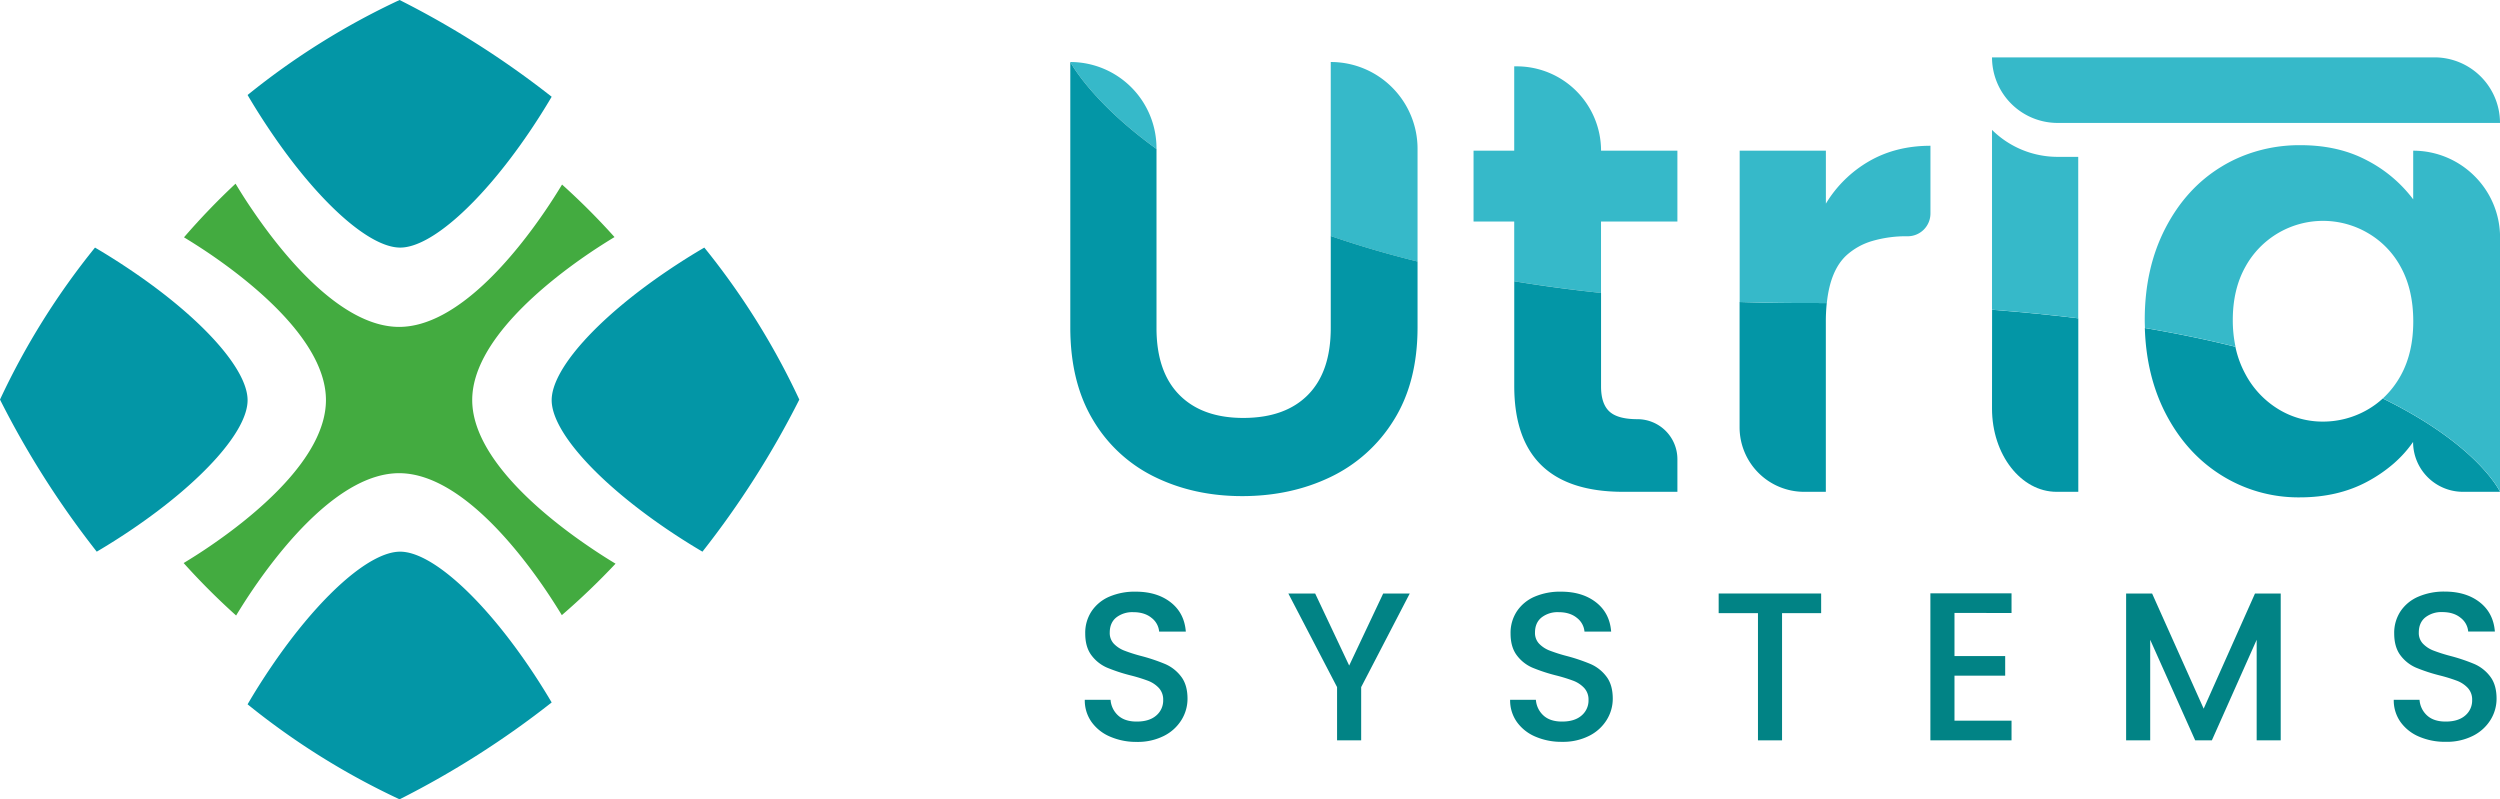<svg xmlns="http://www.w3.org/2000/svg" viewBox="0 0 1500 479.52"><defs><style>.cls-1{fill:#0396a6;}.cls-2{fill:#43ab40;}.cls-3{fill:#018385;}.cls-4{fill:#36b9c9;}</style></defs><title>imagotipo_dh_color_pleno</title><g id="Capa_2" data-name="Capa 2"><g id="Capa_1-2" data-name="Capa 1"><path class="cls-1" d="M331,58.05c-4.17,7.08-8.75,14.33-13.7,21.62-28.46,41.84-58.74,68.88-77.18,68.88s-48.75-27-77.21-68.88C157.69,72,152.9,64.41,148.55,57a442.22,442.22,0,0,1,91.2-57A542.64,542.64,0,0,1,331,58.05Z"/><path class="cls-1" d="M331,421.47c-4.17-7.08-8.75-14.33-13.7-21.62C288.81,358,258.53,331,240.09,331s-48.75,27-77.21,68.88c-5.19,7.65-10,15.26-14.33,22.71a441.8,441.8,0,0,0,91.2,57A542,542,0,0,0,331,421.47Z"/><path class="cls-1" d="M421.47,331c-7.08-4.17-14.33-8.75-21.62-13.7C358,288.81,331,258.53,331,240.09s27-48.75,68.88-77.21c7.65-5.19,15.26-10,22.71-14.33a441.8,441.8,0,0,1,57,91.2A542,542,0,0,1,421.47,331Z"/><path class="cls-1" d="M58.05,331c7.08-4.17,14.33-8.75,21.62-13.7,41.84-28.46,68.88-58.74,68.88-77.18s-27-48.75-68.88-77.21C72,157.69,64.41,152.9,57,148.55a442.22,442.22,0,0,0-57,91.2A542.64,542.64,0,0,0,58.05,331Z"/><path class="cls-2" d="M369.33,338.21a428.92,428.92,0,0,1-32.23,30.88c-3.23-5.3-6.51-10.41-9.79-15.24-17.74-26.11-52.77-69.94-87.85-69.94s-70.13,43.83-87.87,69.94c-3.34,4.91-6.67,10.09-9.92,15.46a419.27,419.27,0,0,1-31.48-31.48c5.37-3.26,10.58-6.58,15.46-9.92,26.11-17.75,69.92-52.78,69.92-87.87s-43.81-70.11-69.92-87.87c-4.83-3.28-10-6.58-15.25-9.78a420.44,420.44,0,0,1,30.93-32.18c3.36,5.58,6.81,11,10.26,16,17.74,26.11,52.77,69.93,87.87,69.93s70.11-43.82,87.85-69.93c3.34-4.9,6.67-10.1,9.92-15.48a414.11,414.11,0,0,1,31.48,31.51c-5.37,3.26-10.56,6.58-15.46,9.91C327.14,169.93,283.33,205,283.33,240s43.81,70.12,69.92,87.87C358.34,331.36,363.73,334.83,369.33,338.21Z"/><path class="cls-3" d="M666.09,442a26.1,26.1,0,0,1-11.16-8.81,22.33,22.33,0,0,1-4.06-13.31h15.47a14,14,0,0,0,4.5,9.38q4,3.69,11.22,3.68,7.49,0,11.66-3.61a11.76,11.76,0,0,0,4.19-9.32,10.2,10.2,0,0,0-2.6-7.23,17.42,17.42,0,0,0-6.47-4.31,98.28,98.28,0,0,0-10.71-3.29,101.78,101.78,0,0,1-14-4.63,23.13,23.13,0,0,1-9.19-7.29q-3.81-5-3.8-13.19a23.41,23.41,0,0,1,3.8-13.31A24.29,24.29,0,0,1,665.58,358,38.64,38.64,0,0,1,681.43,355q12.8,0,21,6.41t9.06,17.55h-16a11.62,11.62,0,0,0-4.57-8.24q-4.17-3.42-11-3.42a15.66,15.66,0,0,0-10.14,3.17q-3.93,3.17-3.93,9.13a9.29,9.29,0,0,0,2.47,6.65,17.3,17.3,0,0,0,6.28,4.12,95.34,95.34,0,0,0,10.4,3.3,108.71,108.71,0,0,1,14.26,4.82,23.8,23.8,0,0,1,9.38,7.41q3.87,5,3.87,13.38a24.07,24.07,0,0,1-3.62,12.68,26.06,26.06,0,0,1-10.52,9.57,34.7,34.7,0,0,1-16.29,3.61A39.26,39.26,0,0,1,666.09,442Z"/><path class="cls-3" d="M845.85,356.1,816.7,412.27v31.94H802.24V412.27L773,356.1h16.1l20.41,43.23,20.41-43.23Z"/><path class="cls-3" d="M921.29,442a26.1,26.1,0,0,1-11.16-8.81,22.4,22.4,0,0,1-4.06-13.31h15.47a14,14,0,0,0,4.5,9.38q4,3.69,11.22,3.68,7.49,0,11.66-3.61a11.76,11.76,0,0,0,4.19-9.32,10.2,10.2,0,0,0-2.6-7.23,17.42,17.42,0,0,0-6.47-4.31,98.28,98.28,0,0,0-10.71-3.29,101.78,101.78,0,0,1-14-4.63,23.13,23.13,0,0,1-9.19-7.29q-3.81-5-3.8-13.19a23.41,23.41,0,0,1,3.8-13.31A24.29,24.29,0,0,1,920.78,358,38.67,38.67,0,0,1,936.63,355q12.79,0,21,6.41t9.06,17.55h-16a11.61,11.61,0,0,0-4.56-8.24q-4.18-3.42-11-3.42A15.67,15.67,0,0,0,925,370.43Q921,373.6,921,379.56a9.29,9.29,0,0,0,2.47,6.65,17.39,17.39,0,0,0,6.28,4.12,95.34,95.34,0,0,0,10.4,3.3,108.71,108.71,0,0,1,14.26,4.82,23.73,23.73,0,0,1,9.38,7.41q3.87,5,3.87,13.38a24.07,24.07,0,0,1-3.62,12.68,26,26,0,0,1-10.52,9.57,34.7,34.7,0,0,1-16.29,3.61A39.26,39.26,0,0,1,921.29,442Z"/><path class="cls-3" d="M1092.69,356.1v11.79h-23.46v76.32h-14.45V367.89H1031.2V356.1Z"/><path class="cls-3" d="M1172.69,367.77v25.86h30.42v11.79h-30.42v27h34.23v11.79h-48.69V356h48.69v11.79Z"/><path class="cls-3" d="M1368.43,356.1v88.11H1354V383.87l-26.88,60.34h-10l-27-60.34v60.34h-14.45V356.1h15.59l30.94,69.1,30.8-69.1Z"/><path class="cls-3" d="M1451.47,442a26.1,26.1,0,0,1-11.16-8.81,22.4,22.4,0,0,1-4.06-13.31h15.47a14,14,0,0,0,4.5,9.38q4,3.69,11.22,3.68,7.49,0,11.67-3.61a11.75,11.75,0,0,0,4.18-9.32,10.2,10.2,0,0,0-2.6-7.23,17.47,17.47,0,0,0-6.46-4.31,98.57,98.57,0,0,0-10.72-3.29,101.78,101.78,0,0,1-14-4.63,23.13,23.13,0,0,1-9.19-7.29q-3.8-5-3.8-13.19a23.49,23.49,0,0,1,3.8-13.31A24.29,24.29,0,0,1,1451,358a38.7,38.7,0,0,1,15.85-3.05q12.8,0,21,6.41t9.07,17.55h-16a11.57,11.57,0,0,0-4.56-8.24q-4.18-3.42-11-3.42a15.67,15.67,0,0,0-10.15,3.17q-3.93,3.17-3.93,9.13a9.25,9.25,0,0,0,2.48,6.65,17.26,17.26,0,0,0,6.27,4.12,95.34,95.34,0,0,0,10.4,3.3,108.71,108.71,0,0,1,14.26,4.82,23.73,23.73,0,0,1,9.38,7.41q3.87,5,3.87,13.38a24.06,24.06,0,0,1-3.61,12.68,26.09,26.09,0,0,1-10.53,9.57,34.67,34.67,0,0,1-16.29,3.61A39.26,39.26,0,0,1,1451.47,442Z"/><path class="cls-4" d="M1500,73.76H1234.57a39.37,39.37,0,0,1-39.36-39.34h265.45A39.35,39.35,0,0,1,1500,73.76Z"/><path class="cls-4" d="M693.9,89.37v-.43a51.73,51.73,0,0,0-51.72-51.73S654.65,61.05,693.9,89.37Z"/><path class="cls-4" d="M835.28,52.47a51.93,51.93,0,0,0-36.83-15.26V141.64c15.83,5.46,33.14,10.62,52.08,15.3V89.31A52,52,0,0,0,835.28,52.47Z"/><path class="cls-1" d="M798.45,196.81q0,26.25-13.66,40.09T746,250.76q-24.74,0-38.42-13.86T693.9,196.81V89.37c-39.25-28.32-51.72-52.16-51.72-52.16V196.44q0,32.91,13.66,55.6A87.31,87.31,0,0,0,693,286.23q23.44,11.43,52.27,11.44,29.18,0,53-11.44A90.37,90.37,0,0,0,836.32,252q14.2-22.71,14.21-55.6v-39.5c-18.94-4.68-36.25-9.84-52.08-15.3Z"/><path class="cls-4" d="M1006.44,132.9V90.41H960.63A50.6,50.6,0,0,0,910,39.81h-1.47v50.6h-24.4V132.9h24.4v35.87q24.59,4,52.08,7V132.9Z"/><path class="cls-1" d="M908.55,231.55q0,63.52,65.39,63.54h32.5V275.51a24,24,0,0,0-24-24q-11.82,0-16.81-4.62t-5-15V175.75q-27.52-2.91-52.08-7Z"/><path class="cls-1" d="M1043.75,181.21v75.13a38.75,38.75,0,0,0,38.75,38.75h13v-102a107.06,107.06,0,0,1,.56-11.25c-4.35,0-8.72-.06-13.16-.06C1069.43,181.81,1056.43,181.59,1043.75,181.21Z"/><path class="cls-4" d="M1107.84,153.23a39.68,39.68,0,0,1,15.38-8.6,72.43,72.43,0,0,1,21.39-2.87,13.65,13.65,0,0,0,13.66-13.66V87.46q-20.67,0-36.74,9.24a72.65,72.65,0,0,0-26,25.48V90.41h-51.73v90.8c12.68.38,25.68.6,39.13.6,4.44,0,8.81,0,13.16.06Q1098.1,162.27,1107.84,153.23Z"/><path class="cls-1" d="M1195.21,245.16c0,27.58,17.36,49.93,38.77,49.93h13V191q-24.32-3-51.73-5.14Z"/><path class="cls-4" d="M1234.57,94.11a55.9,55.9,0,0,1-39.36-16.18V185.84q27.43,2.1,51.73,5.14V94.11Z"/><path class="cls-1" d="M1429.66,239.1a50.87,50.87,0,0,1-9.09,6.67,53.41,53.41,0,0,1-27,7.19,50.7,50.7,0,0,1-26.4-7.37,54.58,54.58,0,0,1-20-21.25,59.72,59.72,0,0,1-5.93-16.27c-16.42-4.1-34.49-7.9-54.34-11.26q.87,28.47,12.24,50.8,12.39,24.21,33.62,37.5a87,87,0,0,0,47.11,13.31q22.9,0,40.46-9.42a86.45,86.45,0,0,0,15.65-10.68,70.41,70.41,0,0,0,11.87-13.15,29.93,29.93,0,0,0,29.92,29.92H1500S1487.17,267.2,1429.66,239.1Z"/><path class="cls-4" d="M1484.74,105.67a52.07,52.07,0,0,0-36.82-15.26v29.2a81.4,81.4,0,0,0-27.52-23.28q-2.22-1.18-4.53-2.22-15.61-7-35.56-7a91.28,91.28,0,0,0-35.92,7,84.6,84.6,0,0,0-11.56,5.92q-21.22,12.91-33.62,36.94T1286.85,192c0,1.62.07,3.2.12,4.79,19.85,3.36,37.92,7.16,54.34,11.26a76.24,76.24,0,0,1-1.64-16q0-18.47,7.57-32a53.17,53.17,0,0,1,73.33-20.31,52.2,52.2,0,0,1,20,20.68q7.37,13.52,7.39,32.32t-7.39,32.34a54.44,54.44,0,0,1-10.87,14c57.51,28.1,70.34,56,70.34,56V142.51A51.87,51.87,0,0,0,1484.74,105.67Z"/></g></g></svg>